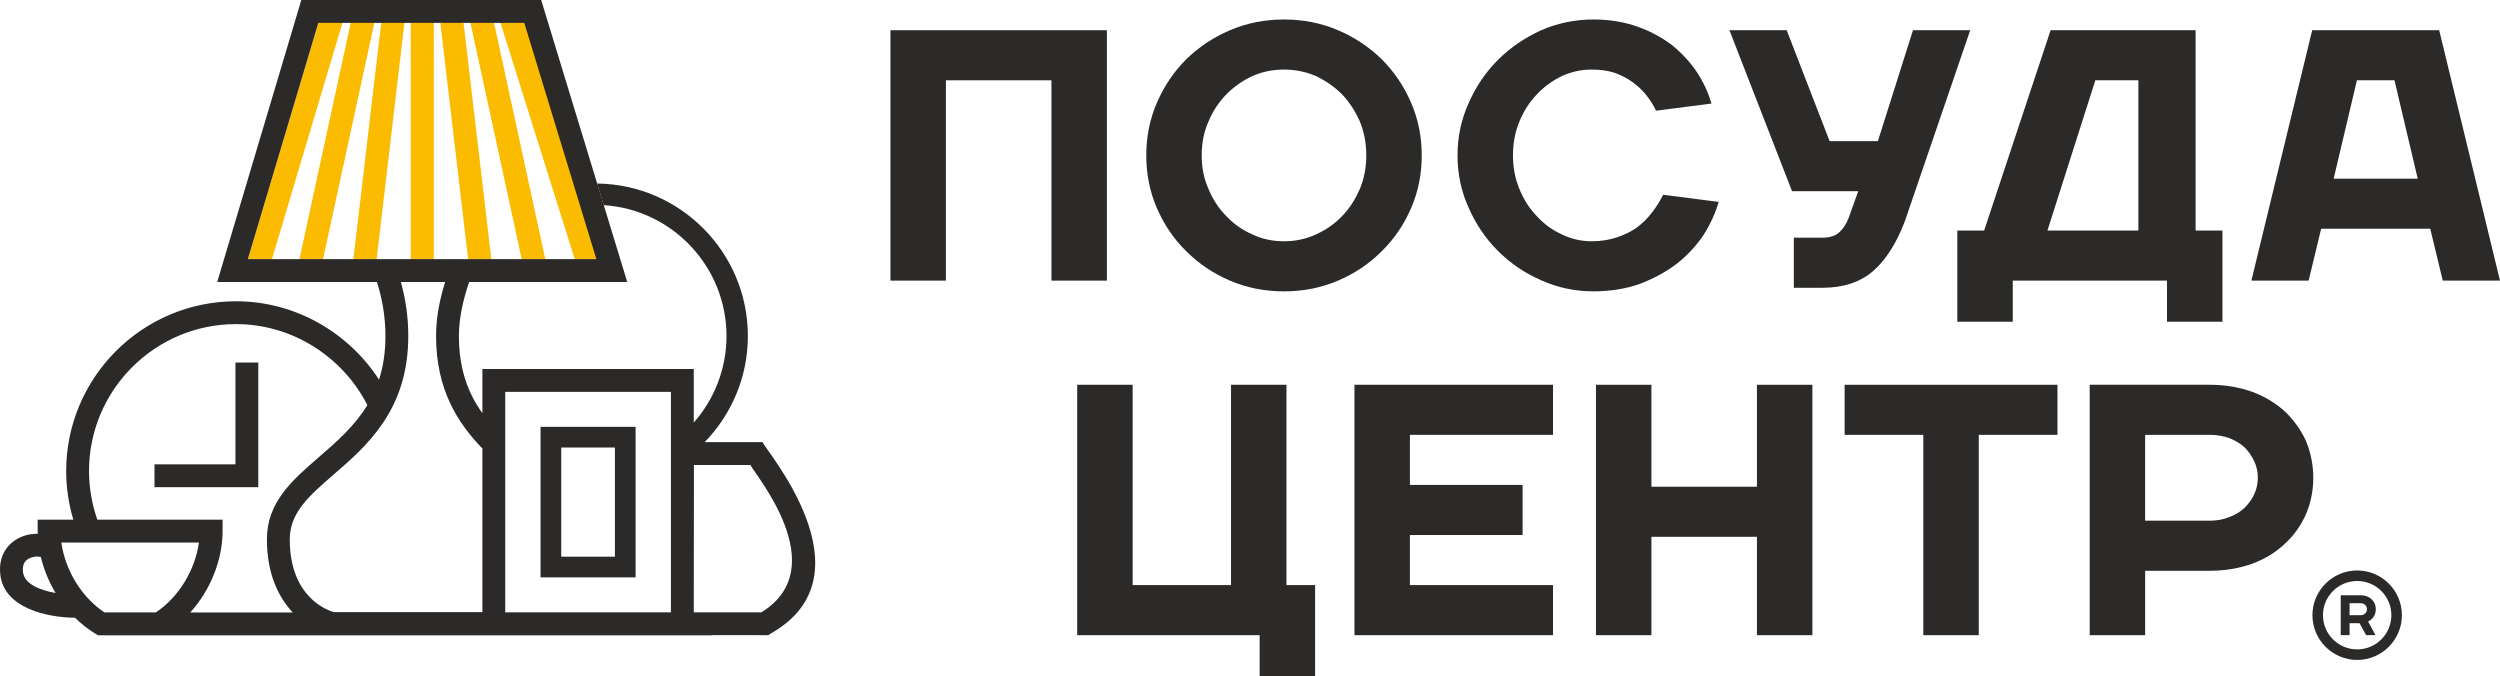 <?xml version="1.0" encoding="UTF-8"?>
<!DOCTYPE svg PUBLIC "-//W3C//DTD SVG 1.1//EN" "http://www.w3.org/Graphics/SVG/1.1/DTD/svg11.dtd">
<!-- Creator: CorelDRAW 2021.5 -->
<svg xmlns="http://www.w3.org/2000/svg" xml:space="preserve" width="163.204mm" height="44.151mm" version="1.1" style="shape-rendering:geometricPrecision; text-rendering:geometricPrecision; image-rendering:optimizeQuality; fill-rule:evenodd; clip-rule:evenodd"
viewBox="0 0 17407.49 4709.15"
 xmlns:xlink="http://www.w3.org/1999/xlink"
 xmlns:xodm="http://www.corel.com/coreldraw/odm/2003">
 <defs>
  <style type="text/css">
   <![CDATA[
    .fil0 {fill:#2B2A29;fill-rule:nonzero}
    .fil1 {fill:#FBBB00;fill-rule:nonzero}
   ]]>
  </style>
 </defs>
 <g id="Слой_x0020_1">
  <g id="_2403041608176">
   <path class="fil0" d="M16412.9 4595.05c-171.69,0 -311.43,-139.72 -311.43,-311.46 0,-171.71 139.74,-311.47 311.43,-311.47 171.77,0 311.49,139.76 311.49,311.47 0,171.75 -139.73,311.46 -311.49,311.46zm0 -549.62l0 0c-131.31,0 -238.15,106.84 -238.15,238.16 0,131.32 106.84,238.16 238.15,238.16 131.35,0 238.21,-106.84 238.21,-238.16 0,-131.32 -106.85,-238.16 -238.21,-238.16z"/>
   <path class="fil0" d="M16360.02 4422.52l-61.52 0 0 -277.84 136.91 0c16.26,0 31.37,2.38 44.46,7.12 13.11,5.17 24.62,11.94 33.75,20.64 9.14,8.75 16.29,19.06 21.48,30.95 5.14,11.91 7.5,24.62 7.5,38.5 0,8.33 -0.79,15.5 -2.36,22.29 -1.61,6.69 -3.58,13.04 -5.97,18.62 -2.75,5.51 -5.56,10.28 -8.72,14.64 -3.18,4.43 -6.35,8.34 -9.95,11.53 -7.9,7.57 -16.66,13.9 -26.54,18.31l51.59 95.22 -65.54 0c-7.51,-14.28 -15.04,-28.19 -22.6,-41.66 -7.53,-13.48 -15.5,-27.4 -22.99,-41.67l-69.49 0 0 83.33zm108.73 -150.82l0 0c8.34,-7.95 12.33,-17.91 12.33,-29.8 0,-11.88 -3.99,-21.8 -12.33,-29.78 -8.3,-7.94 -19.43,-11.87 -33.34,-11.87l-75.39 0 0 83.33 75.39 0c13.91,0 25.04,-3.97 33.34,-11.88z"/>
   <polygon class="fil0" points="7707.29,210.34 7707.29,1953.95 7321.2,1953.95 7321.2,559.06 6586.38,559.06 6586.38,1953.95 6200.3,1953.95 6200.3,210.34 "/>
   <path class="fil0" d="M8414.89 1316.29c29.89,72.21 72.25,137 124.56,189.29 52.29,54.78 112.07,97.16 181.8,127.04 67.26,32.38 142,47.34 219.21,47.34 77.23,0 151.95,-14.95 221.71,-47.34 67.23,-29.89 129.51,-72.26 181.84,-127.04 52.27,-52.3 92.17,-117.08 124.53,-189.29 29.89,-72.25 44.82,-149.44 44.82,-234.14 0,-84.7 -14.93,-164.42 -44.82,-236.63 -32.36,-72.25 -72.25,-134.5 -124.53,-189.32 -52.33,-52.32 -114.61,-94.66 -181.84,-127.01 -69.76,-29.91 -144.47,-44.86 -221.71,-44.86 -77.21,0 -151.95,14.95 -219.21,44.86 -69.73,32.35 -129.52,74.69 -181.8,127.01 -52.31,54.82 -94.67,117.07 -124.56,189.32 -32.39,72.21 -47.35,151.93 -47.35,236.63 0,84.7 14.95,161.89 47.35,234.14zm1409.83 134.49l0 0c-49.8,114.62 -117.07,214.23 -204.24,298.91 -87.18,87.2 -186.83,154.44 -303.9,204.26 -117.04,49.84 -241.6,74.74 -376.12,74.74 -134.5,0 -259.07,-24.89 -376.12,-74.74 -117.07,-49.81 -216.71,-117.06 -303.9,-204.26 -87.18,-84.68 -154.41,-184.29 -204.26,-298.91 -49.83,-114.58 -74.72,-236.63 -74.72,-368.63 0,-132.02 24.88,-254.1 74.72,-368.66 49.84,-114.58 117.07,-214.21 204.26,-301.38 87.18,-84.72 186.83,-151.94 303.9,-201.77 117.05,-49.83 241.62,-74.73 376.12,-74.73 134.52,0 259.08,24.89 376.12,74.73 117.07,49.83 216.71,117.05 303.9,201.77 87.17,87.17 154.44,186.81 204.24,301.38 49.81,114.56 74.74,236.64 74.74,368.66 0,132 -24.93,254.06 -74.74,368.63z"/>
   <path class="fil0" d="M10731.63 1951.43c-114.55,-49.79 -214.21,-117.07 -301.38,-204.21 -87.17,-87.18 -154.44,-186.86 -204.26,-301.43 -52.33,-114.58 -77.23,-236.61 -77.23,-363.64 0,-127.04 24.91,-249.11 77.23,-363.69 49.81,-114.58 117.08,-214.22 204.26,-301.39 87.17,-87.17 186.83,-154.44 301.38,-206.73 114.56,-49.83 236.66,-74.73 363.67,-74.73 112.11,0 214.23,17.44 306.39,49.8 92.15,32.38 171.86,77.21 241.62,129.53 67.23,54.82 124.53,117.08 171.89,186.81 47.31,72.25 79.7,144.48 102.11,219.22l-386.09 49.8c-17.45,-37.36 -39.89,-72.22 -67.25,-107.09 -27.4,-34.88 -59.82,-64.78 -97.17,-92.17 -37.33,-27.41 -77.2,-47.31 -124.51,-64.73 -47.36,-14.98 -99.65,-22.45 -159.44,-22.45 -72.23,0 -139.51,14.95 -206.75,44.86 -67.23,32.35 -124.52,74.69 -174.38,127.01 -52.27,54.8 -92.17,117.07 -122.03,189.31 -29.9,72.22 -44.85,151.94 -44.85,236.64 0,84.69 14.95,161.92 44.85,234.14 29.87,72.25 69.76,137 122.03,189.31 49.86,54.76 107.15,97.13 174.38,127.02 67.24,32.38 134.52,47.34 206.75,47.34 64.76,0 124.55,-9.96 176.84,-27.39 52.31,-17.47 97.13,-39.86 139.49,-69.77 39.86,-29.9 74.75,-64.76 104.62,-104.61 29.9,-37.34 54.81,-79.72 77.22,-122.06l386.09 49.84c-22.42,77.2 -57.3,154.39 -104.61,229.13 -49.83,74.77 -112.11,141.99 -184.33,199.26 -74.75,57.32 -161.92,104.64 -259.08,142.01 -97.13,34.86 -206.73,52.31 -323.81,52.31 -127.01,0 -249.11,-24.89 -363.67,-77.24z"/>
   <path class="fil0" d="M13045.89 1884.21c-89.64,79.72 -209.19,119.58 -356.16,119.58l-199.3 0 0 -348.75 199.3 0c49.8,0 89.65,-12.44 117.05,-37.38 27.41,-24.87 52.33,-62.23 69.75,-112.05l62.28 -174.39 -460.81 0 -435.9 -1120.88 398.54 0 298.9 772.17 336.29 0 244.25 -772.17 398.56 0 -456 1332.6c-57.33,149.46 -129.53,264.04 -216.75,341.27z"/>
   <path class="fil0" d="M14256.31 1605.23l633.18 0 0 -1046.17 -299.72 0 -333.46 1046.17zm-241.46 635.15l0 0 -386.09 0 0 -635.15 186.83 0 462.82 -1394.9 1009.61 0 0 1394.9 186.83 0 0 635.15 -386.1 0 0 -286.44 -1073.89 0 0 286.44z"/>
   <path class="fil0" d="M16834.61 1244.05l-161.93 -684.99 -261.56 0 -161.86 684.99 585.35 0zm149.42 -1033.71l0 0 423.46 1743.62 -398.53 0 -87.18 -361.19 -759.7 0 -87.2 361.19 -398.55 0 423.46 -1743.62 884.23 0z"/>
   <polygon class="fil0" points="8571.61,2679.06 8571.61,4073.96 7886.6,4073.96 7886.6,2679.06 7500.52,2679.06 7500.52,4422.7 8770.87,4422.7 8770.87,4709.15 9156.96,4709.15 9156.96,4073.96 8957.67,4073.96 8957.67,2679.06 "/>
   <polygon class="fil0" points="10813.61,4422.7 9431.16,4422.7 9431.16,2679.06 10813.61,2679.06 10813.61,3027.82 9817.22,3027.82 9817.22,3376.51 10601.86,3376.51 10601.86,3725.24 9817.22,3725.24 9817.22,4073.96 10813.61,4073.96 "/>
   <polygon class="fil0" points="11498.79,2679.09 11498.79,3388.99 12233.59,3388.99 12233.59,2679.09 12619.68,2679.09 12619.68,4422.71 12233.59,4422.71 12233.59,3737.69 11498.79,3737.69 11498.79,4422.71 11112.69,4422.71 11112.69,2679.09 "/>
   <polygon class="fil0" points="12844.06,2679.09 14326.14,2679.09 14326.14,3027.78 13778.13,3027.78 13778.13,4422.71 13392.04,4422.71 13392.04,3027.78 12844.06,3027.78 "/>
   <path class="fil0" d="M15696.26 3212.11c-17.42,-37.35 -39.83,-69.71 -67.23,-97.15 -29.9,-27.39 -64.76,-47.33 -107.12,-64.76 -42.33,-14.93 -87.2,-22.38 -136.98,-22.38l-448.37 0 0 597.79 448.37 0c49.79,0 94.65,-7.5 136.98,-24.93 42.36,-14.95 77.22,-37.33 107.12,-64.75 27.4,-27.41 49.81,-57.29 67.23,-94.67 17.46,-37.34 24.92,-74.69 24.92,-114.58 0,-39.83 -7.46,-77.2 -24.92,-114.58zm361.2 366.17l0 0c-34.89,79.75 -84.69,149.46 -146.97,206.76 -62.28,59.77 -139.49,107.09 -226.69,139.48 -89.66,32.38 -189.3,49.83 -298.87,49.83l-448.37 0 0 448.35 -386.09 0 0 -1743.65 834.46 0c109.57,0 209.22,17.47 298.87,49.84 87.2,32.37 164.41,79.71 226.69,136.98 62.28,59.8 112.08,129.51 146.97,206.75 32.38,79.7 49.83,164.42 49.83,254.06 0,89.68 -17.45,174.38 -49.83,251.59z"/>
  </g>
  <g id="_2403041603184">
   <polygon class="fil1" points="3481.26,147.13 4003.12,1808.95 4165.35,1808.95 3953,1113.12 3649.65,147.13 "/>
   <polygon class="fil1" points="3273.07,147.13 3633.59,1808.95 3797.98,1808.95 3437.47,147.13 "/>
   <polygon class="fil1" points="3064.55,147.13 3260.01,1808.95 3421.78,1808.95 3226.3,147.13 "/>
   <polygon class="fil1" points="2859.97,147.13 2859.97,1808.95 3020.6,1808.95 3020.6,147.13 "/>
   <polygon class="fil1" points="2655.75,147.13 2460.27,1808.95 2622.02,1808.95 2817.5,147.13 "/>
   <polygon class="fil1" points="2444.57,147.13 2084.07,1808.95 2248.45,1808.95 2608.97,147.13 "/>
   <polygon class="fil1" points="2220.31,147.13 1724.67,1808.95 1892.31,1808.95 2387.93,147.13 "/>
   <path class="fil0" d="M4367.46 1963.59l-2855.02 0 585.63 -1963.6 1670.14 0 599.25 1963.6zm-2641.58 -159.07l0 0 2426.72 0 -502.15 -1645.45 -1433.82 0 -490.75 1645.45z"/>
   <polygon class="fil0" points="1798.53,2524.29 1639.45,2524.29 1639.45,3233.14 1075.73,3233.14 1075.73,3392.2 1798.53,3392.2 "/>
   <path class="fil0" d="M3763.92 4020.13l661.78 0 0 -1048.12 -661.78 0 0 1048.12zm144.01 -904.1l0 0 373.75 0 0 760.09 -373.75 0 0 -760.09z"/>
   <path class="fil0" d="M5310.43 3078.73l-13.67 0 -390.18 0c185.8,-191.32 300.76,-451.78 300.76,-738.94 0,-581.58 -469.85,-1055.24 -1049.84,-1061.96l45.94 150.54c476.56,30.22 855.09,427.34 855.09,911.42 0,230.74 -86.19,441.58 -227.82,602.52l0 -372.88 -1471.81 0 0 307.76c-96.63,-135.16 -163.53,-302.49 -163.53,-537.37 0,-126.56 29.91,-253.53 71.3,-376.24l-167.35 0c-37.27,120.62 -63.03,246.58 -63.03,376.24 0,373.28 151.36,606.68 322.61,783.07l0 1139.59 -1033.24 0c-44.42,-12.28 -308.11,-102.38 -308.11,-507.14 0,-186.32 135.59,-303.74 307.23,-452.42 230.85,-199.95 518.13,-448.76 518.13,-963.09 0,-137.01 -19.89,-261.67 -51.67,-376.24l-166.5 0c35.96,114.48 59.1,239.22 59.1,376.24 0,116.35 -16.47,216.06 -44.7,303.64 -210.87,-325.59 -580.02,-545.76 -995.93,-545.76 -652.01,0 -1182.45,530.46 -1182.45,1182.45 0,116.64 18.2,231.88 49.84,338.42l-248.47 0 0.27 79.81c0.03,6.09 0.54,12.2 0.71,18.29 -29.17,-0.58 -58.65,3.35 -85.54,11.26 -94.94,27.9 -191.03,113.08 -175.99,268.42 23.1,238.47 326.89,303.41 521.1,305.07 42.94,42.17 89.9,79.64 140.65,110.39l19 11.52 42.21 0 0 0.22 4236.79 0 0 -1.25 388.14 0.37 19.85 -13c723.62,-411.88 -59.51,-1298.53 -58.88,-1330.98zm-1792.46 -350.24l0 0 1153.68 0 0 1535.15 -1153.68 0 0 -1535.15zm-2898.16 551.67l0 0c0,-564.3 459.09,-1023.39 1023.38,-1023.39 397.44,0 745.4,232 914.86,563.86 -89.2,146.89 -214.41,255.48 -337.43,362.06 -186.23,161.31 -362.16,313.67 -362.16,572.65 0,240.7 81,404.06 179.89,509.17l-713.4 0c138.44,-153.66 224.16,-361 224.87,-566.11l0.28 -79.81 -872.44 0c-36.69,-105.31 -57.85,-220.82 -57.85,-338.42zm-335.86 595.66l0 0c-1.01,-1.34 -2.03,-2.55 -3.02,-4.48l1.72 -0.89c0.41,1.79 0.89,3.56 1.3,5.37zm-124.06 105.21l0 0c-5.46,-56.36 18.1,-77.78 36.3,-88.98 33.1,-20.4 73.73,-18.42 88.6,-12.78 20.82,87.46 55.74,172.14 102.33,249.65 -106.17,-18.84 -218.83,-61.01 -227.23,-147.9zm267.24 -203.38l0 0 957.96 0c-26.31,192.23 -141.98,382.08 -300.43,486.64l-357.1 0c-158.48,-104.56 -274.13,-294.42 -300.43,-486.64zm4874.33 486.05l0 0 -469.62 0 0 0.81 -1.13 0 1.13 -1026.77 393.34 0c28.83,63.4 583.99,713 76.27,1025.96z"/>
  </g>
 </g>
</svg>
